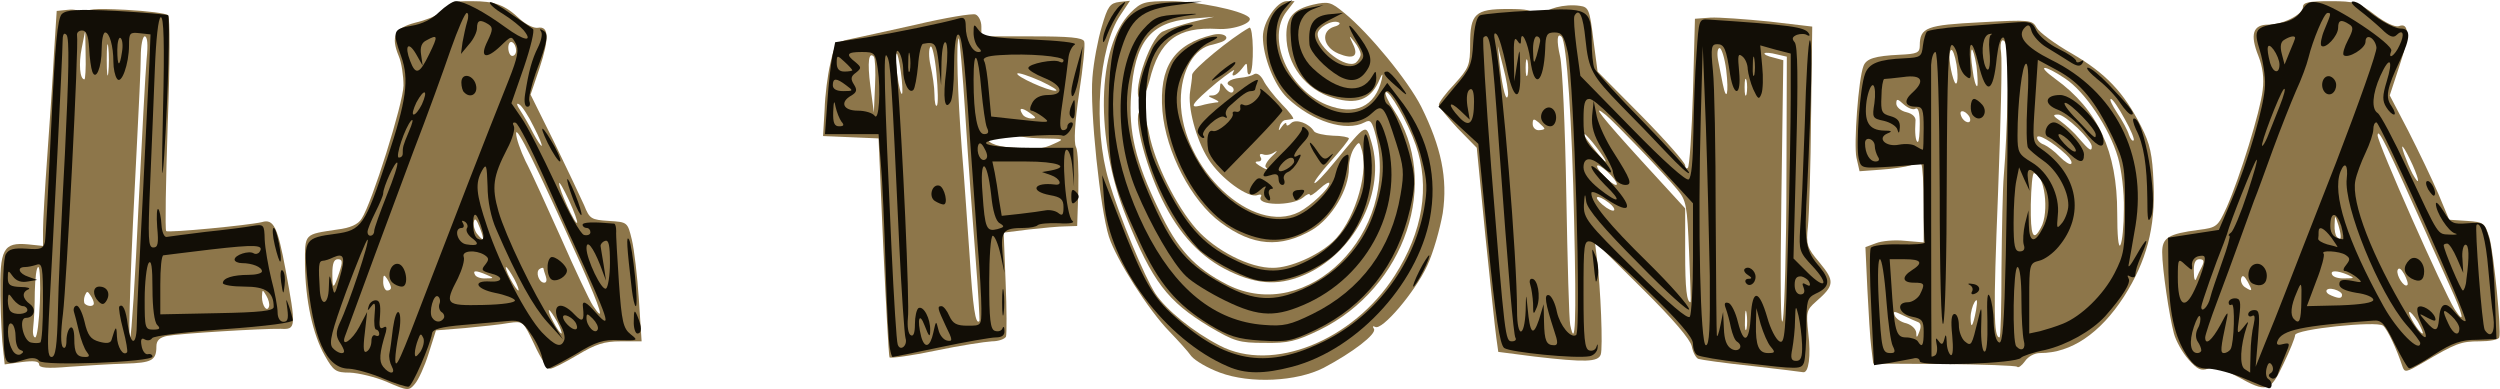 <svg version="1.2" xmlns="http://www.w3.org/2000/svg" viewBox="0 0 6394 995"><style>.s0 { fill: #8d764a } .s1 { fill: #120e06 }</style><g id="l2SwuvF707tNwdj26s0pS4s"><g id="Layer"><path id="pAxDz2MvI" fill-rule="evenodd" class="s0" d="M990 977c-30-13-73-23-95-24-36 0-42-4-64-43-31-54-50-142-51-234 0-80-3-76 83-89 33-4 53-13 62-28 26-39 106-294 107-340 0-25-5-59-12-75-21-51-11-72 42-86 26-6 53-17 61-24 12-9 16-9 20 1 3 7 6 3 6-9 1-21 6-23 57-23 60 0 85 9 125 47 15 13 35 23 45 21 28-5 29 27 4 103l-23 68 61 123c33 68 67 140 76 160 14 35 18 37 63 40 48 3 48 3 59 48 6 25 14 93 18 153l7 107h-53c-43 0-64 7-111 35-32 19-63 35-70 35s-25-28-40-61c-29-61-29-61-65-56-21 4-71 9-112 13l-75 6-19 60c-10 32-26 67-35 77-15 18-18 18-71-5zm435-154c-9-16-18-30-21-30-2 0 2 14 11 30 9 17 18 30 21 30 2 0-2-13-11-30zm61-146c-115-256-166-358-166-336 0 12 11 44 24 71 14 26 54 115 91 197 36 82 73 160 81 172 33 50 21 11-30-104zm-486 59c0-5-5-15-10-23-8-12-10-11-10 8 0 12 5 22 10 22 6 0 10-3 10-7zm315-23c-9-16-18-30-21-30-2 0 2 14 11 30 9 17 18 30 21 30 2 0-2-13-11-30zm-447-17c9-27 8-33-4-33-10 0-14 11-14 37 0 42 3 41 18-4zm528 11c-3-9-6-18-6-20 0-3-4-3-10 1-11 7-2 35 12 35 6 0 7-7 4-16zm-151-4c-28-12-37-12-30 0 3 6 16 10 28 9 21 0 21-1 2-9zm-18-121q-12-31.5-15-15c-2 10 2 23 8 31 18 22 20 18 7-16zm228-70c-14-30-25-49-25-43 0 17 41 106 46 101 2-2-7-28-21-58zm-90-188c-13-27-30-53-37-57-8-5-7 1 3 16 9 14 24 40 33 58 9 17 19 32 21 32 3 0-6-22-20-49zm-45-195c0-8-4-18-10-21-5-3-10 3-10 14 0 12 5 21 10 21 6 0 10-6 10-14z"/><path id="pO7ec9vif" fill-rule="evenodd" class="s0" d="M5722 963c-40-21-59-27-75-20-18 6-27 2-50-24-15-17-32-47-37-66-12-45-30-166-30-208 0-37 16-47 93-57 47-6 49-8 72-58 34-77 86-246 92-299 4-32 0-60-11-88-22-55-14-80 25-80 38 0 89-26 89-45 0-12 15-15 69-15 64 0 73 3 115 35 26 20 52 32 61 29 27-11 28 24 2 101l-25 76 48 92c26 51 60 122 76 159l28 67 46 3c43 3 45 5 57 43 11 41 31 237 25 255-2 6-25 10-50 10-48 0-61 5-144 54-45 26-48 27-54 9-14-43-38-94-49-103-16-13-225 9-225 24 0 6-13 39-30 74-34 72-42 74-118 32zm462-140c-10-16-20-27-22-25-5 5 26 55 34 55 3 0-3-13-12-30zm82-91c-18-41-46-101-60-134-102-227-124-273-125-252-1 18 169 401 197 445 28 43 22 15-12-59zm-276 22c0-5-9-11-20-14-22-6-28 8-7 16 19 8 27 8 27-2zm-241-33c-9-16-14-19-17-9-2 7 2 17 9 22 20 13 21 11 8-13zm400-20c-8-14-14-18-17-10-4 13 17 46 25 38 3-2-1-15-8-28zm-517-20c6-13 5-18-7-18-10 0-15 10-14 33 0 17 3 25 6 17s10-23 15-32zm373 22c-28-12-47-12-40 0 3 6 18 10 33 9 24 0 25-1 7-9zm-24-126c-9-28-9-29-10-3-1 14 2 29 6 32 11 12 13 2 4-29zm190-154c-10-22-21-43-25-47-8-9 9 38 24 68 19 34 19 20 1-21z"/><path id="plc083Jcc" fill-rule="evenodd" class="s0" d="M3120 953c-30-11-63-30-73-42-9-13-35-41-56-63-53-54-136-184-155-243-22-69-49-325-42-407 3-39 14-97 24-130 15-52 21-60 45-63l27-3-24 36c-57 83-71 288-30 425 26 88 92 247 119 288 28 42 97 98 165 133 134 70 340-12 447-179 72-112 91-228 54-334-20-58-69-143-77-135-3 3 6 23 20 44 122 184 31 456-189 564-60 29-80 34-141 33-65 0-77-4-140-41-108-65-147-116-213-280-81-200-76-436 10-523 28-28 36-30 102-30s181 23 201 41c15 13-37 33-80 30-102-6-149 29-174 132-7 26-16 47-21 47-29 0 19-153 54-172 12-6 47-17 77-25l55-13-60 5c-103 9-143 59-152 193-7 96 11 172 71 296 47 100 91 148 175 191 205 104 442-133 380-380-10-39-14-43-29-35-47 25-134-2-198-63-33-32-62-105-62-156 0-38 36-91 61-91h20l-20 26c-53 68 3 199 102 239 73 29 124 5 141-65 4-18 1-16-9 8-21 44-56 57-113 40-73-21-122-86-122-161 0-46 18-66 68-78 40-9 46-7 80 21 64 52 163 173 197 240 51 103 68 183 55 272-7 40-24 101-40 135-31 67-116 167-133 156-6-3-7-1-3 5 8 13-55 61-129 100-69 35-187 41-265 12zm360-814c0-7-7-21-16-32-14-18-15-18-4 5 16 32 2 41-37 25-40-17-46-58-10-69 12-3 17-9 10-11-17-7-53 14-53 30 0 35 74 91 98 73 6-5 12-15 12-21z"/><path id="pgfsJWZZN" fill-rule="evenodd" class="s0" d="M4480 936c-69-7-130-16-136-18s-14-16-17-32c-4-18-47-69-127-148l-121-120 5 40c10 79 16 233 10 249-7 19-40 20-169 5l-93-12-5-36c-3-20-15-137-28-261l-22-225-49-50c-26-28-48-55-48-60 0-6 18-30 40-53 37-41 40-48 40-102 0-78 13-90 96-90 50 0 64 3 64 15 0 8 7 15 15 15s15-7 15-15c0-15 52-29 91-23 22 3 25 10 34 85l11 83 112 113c62 63 112 120 112 127s3 10 7 6 10-91 13-194l5-187 40-3c22-1 90 4 150 10l110 13-3 230c-1 127-5 253-8 281-5 47-3 54 30 93 39 47 38 58-9 99-25 22-26 27-20 82 7 57 1 101-13 99-4-1-63-8-132-16zm89-479l1-312-26-6c-15-4-28-5-31-3-2 3 8 8 22 11l26 7-5 357c-3 215-2 337 4 307 4-27 9-190 9-361zm-543 109c-5-250-19-459-32-472-12-12-13 11-4 50 6 25 13 180 16 354 3 171 7 320 10 333 13 64 16-5 10-265zm441 235c-2-13-4-5-4 17-1 22 1 32 4 23 2-10 2-28 0-40zm-147-157c-5-119-7-131-30-159-32-39-161-173-183-191-41-33-9 7 93 119l110 120v113c0 93 4 127 14 127 1 0-1-58-4-129zm-206-126c-29-22-42-17-15 6 13 11 26 17 29 14s-3-12-14-20zm6-70c-13-14-28-25-33-25-6 0 0 11 13 25s28 25 33 25c6 0 0-11-13-25zm-36-70c-14-19-29-35-31-35-5 0 7 18 36 53 26 31 23 18-5-18zm-134-49c0-2-7-9-15-16-12-10-15-10-15 4 0 9 7 16 15 16s15-2 15-4zm-105-156l-14-55 5 50c7 61 17 97 21 75 1-8-4-40-12-70zm622 33c-3-10-5-2-5 17s2 27 5 18c2-10 2-26 0-35zm-52-27c-4-31-12-56-17-56s-7 13-4 30 9 44 12 61c10 50 16 25 9-35zm-508-23c-3-10-5-2-5 17s2 27 5 18c2-10 2-26 0-35z"/><path id="pmImCcAMC" fill-rule="evenodd" class="s0" d="M100 932c0-8-13-10-44-6l-44 6-4-37c-3-20-6-83-7-138-2-120 7-138 71-132l38 4v-41c0-22 5-107 11-190 6-82 14-199 17-260l7-110 29-3c16-2 32 2 37 10 7 11 9 11 9-1 0-11 19-13 101-9 55 3 104 9 109 14s5 121-1 278c-5 148-7 271-4 274 5 5 213-15 245-23 30-9 40 13 60 120 28 151 27 155-12 153-46-1-257 12-290 18-20 4-28 12-28 27 0 36-12 42-80 44-36 1-100 5-142 8-58 5-78 3-78-6zm2-159c2-50 0-90-4-90-5 0-8 28-9 63 0 34-2 74-4 90-2 15 0 27 5 27s10-41 12-90zm252-240c9-179 18-351 21-382 4-38 2-58-5-58-5 0-10 23-10 53 0 28-5 131-10 227-15 281-23 495-17 490 3-3 13-152 21-330zm327 223c-10-17-10-16-11 3 0 23 13 41 18 25 2-6-1-18-7-28zm-441 20c0-5-4-14-9-21-7-11-9-11-14 1-3 8-3 18 0 21 9 8 23 7 23-1zm37-655c-2-18-4-4-4 32s2 50 4 33c2-18 2-48 0-65zm-58 20l-1-63-9 45c-8 40-5 80 7 80 2 0 4-28 3-62z"/><path id="p12miGbKBB" fill-rule="evenodd" class="s0" d="M5159 938c-4-3-88-6-187-7l-181-1-5-41c-3-22-7-90-10-149l-5-108 27-10c15-6 48-9 75-6l47 4v-97c0-53-3-99-6-103-3-3-16-2-28 3-12 4-46 9-76 11l-54 4-8-35c-7-34 5-201 18-234 7-19 29-26 93-29 44-2 51-5 51-23 0-47 17-53 156-60 126-7 132-6 143 14 6 11 46 41 90 66 86 50 133 99 177 186 23 45 29 71 32 147 5 112-18 198-76 289-61 94-135 144-214 144-15 0-31 9-39 21-8 11-17 18-20 14zm-253-114c-6-2-23-10-38-17-24-12-27-12-22 0 3 8 16 17 30 20 13 4 24 14 25 24 0 14 2 14 8-3 5-12 4-21-3-24zm213-138c1-98 3-205 6-238 9-107 14-316 8-330-10-27-20-15-15 17 3 18-1 182-8 364-12 299-11 364 4 364 3 0 5-80 5-177zm-65 107c4-25 3-31-4-20-5 8-10 26-10 39 0 32 6 24 14-19zm378-258c1-44-6-101-15-132-22-76-85-169-135-202-55-37-76-36-25 1 109 79 158 185 158 343 0 57 3 90 8 82 5-9 9-50 9-92zm-212 47c22-39 9-139-18-139-4 0-7 36-8 80-1 81 6 97 26 59zm64-187c-34-32-74-55-74-43 0 6 8 15 18 18 9 4 27 17 40 31 13 13 26 21 29 18 4-3-2-14-13-24zm66-20c0-17-68-82-86-82-15 0-14 3 6 17 14 10 36 30 48 45 25 29 32 34 32 20zm-440-58c0-29-4-43-11-39-5 4-19-1-30-11-16-15-19-15-19-2 0 9 12 19 26 22 16 4 25 13 23 24-2 26 0 52 6 52 3 0 5-21 5-46zm524-13c-15-28-31-51-35-51-5 0 3 16 16 36 13 19 27 45 30 56 4 11 9 17 12 14 3-2-7-27-23-55zm-396-3c-2-6-10-14-16-16-7-2-10 2-6 12 7 18 28 22 22 4zm17-133c-4-25-10-44-12-41-3 3-2 26 2 51 3 26 9 45 12 42 2-3 1-26-2-52zm-51-3c-4-23-10-40-14-37-7 4-4 43 6 74 9 28 14 2 8-37z"/><path id="ppfOp5Bnw" fill-rule="evenodd" class="s0" d="M2275 914c-2-4-9-132-16-284l-12-276-142-6 4-67c1-37 8-91 15-120 11-49 14-53 46-60 19-4 97-21 173-38 76-18 144-29 152-26s15 17 15 31v25h129c96 0 130 3 134 13 3 7-3 67-13 132-11 75-14 127-8 138 5 9 7 59 6 110l-3 92-30 1c-16 0-59 4-94 8l-64 8 5 127c3 69 3 132 1 139-3 6-19 12-36 12-18 1-83 11-145 24s-114 20-117 17zm220-256c-7-88-19-251-26-362-7-112-15-201-17-198-7 7-3 140 8 285 6 69 14 191 20 273 8 129 15 177 25 165 1-2-3-75-10-163zm200-290c29-13 29-13-32-14-35-1-63-5-63-11 0-5-9-10-20-10s-20 5-20 10c0 6-7 10-15 10-35 0-11 19 28 23 79 7 92 6 122-8zm-61-79c-21-15-30-14-19 3 3 6 14 11 23 11 13 0 13-2-4-14zm-399-144c-13-14-17 13-9 75l9 68 3-69c2-37 0-71-3-74zm160 42c-4-42-11-72-15-68-5 5-5 27 0 49s10 55 10 74 3 32 6 28c4-3 3-41-1-83zm-91-3c-4-28-9-50-11-47-3 3-2 28 2 56s9 49 12 47c2-3 1-28-3-56zm357 23c-30-13-56-22-59-19-6 6 78 45 98 44 8 0-9-11-39-25z"/><path id="pb4mWMDMw" fill-rule="evenodd" class="s0" d="M3145 694c-72-34-129-94-173-184-46-94-78-227-53-227 4 0 14 27 20 59 15 76 69 185 121 244 49 55 137 100 196 99 44 0 114-31 152-66 52-47 92-168 76-232-7-26-8-26-20-9-8 11-14 34-14 52 0 55-44 128-94 158-81 47-152 42-234-19-75-55-140-180-149-285-9-113 29-171 129-195 29-7 48 8 23 18-8 3-19 6-23 7-48 8-82 67-82 144 1 173 184 345 303 284 29-15 77-60 77-73 0-5-11 1-25 14s-25 20-25 15c0-4-8-1-17 7-28 23-122 21-108-2 3-5-1-7-9-4-23 9-95-43-126-93-31-49-53-133-46-173 2-14 5-32 5-42 1-13 99-94 146-120 11-7 13 107 2 118-4 4-7-1-7-12-1-18-1-18-14-1-15 19-31 24-20 5 5-7-15 7-44 30-64 54-73 67-41 59 13-4 31-7 39-8 10 0 8-3-5-9-17-7-17-9-2-9 9-1 17-9 17-18 1-17 2-17 14 0 8 10 17 14 20 8 3-5 0-11-6-14-18-6-5-18 24-21 13-1 29-5 35-9 7-5 17 2 24 15 6 13 27 40 47 61 20 20 33 38 29 38-4 1-12 2-19 3-6 0-13 8-15 16-4 13-3 13 6 0 6-8 11-11 11-6 0 6 5 5 12-2 12-12 46 0 59 21 4 5 25 10 48 11 22 0 41 4 41 7 0 4-21 30-46 58-26 29-45 54-42 56 2 3 25-21 51-53 84-102 80-100 95-50 36 122-39 275-163 334-68 32-125 31-200-5zm92-267c-3-3 4-16 17-28 12-11 15-16 6-10-8 6-21 9-29 6s-11 0-7 7c4 6 1 11-6 11-9 0-9 3 2 10 17 11 26 13 17 4z"/></g></g><g id="l66Rr1EJPbW7lMRBezC1VNm"><g id="Layer"><path id="pCUNbkwa9" fill-rule="evenodd" class="s1" d="M980 968c-30-13-70-24-87-25-59 0-93-77-108-241-8-89-4-94 73-104 67-9 75-21 132-192 50-150 57-203 36-262-23-64-21-70 26-78 27-4 53-17 71-35 16-15 35-28 43-28 21 0 71 26 127 67 48 35 72 39 46 7-8-9-31-28-52-41-22-13-37-27-34-30s27 10 53 29c27 18 52 36 57 39s-6 48-23 98l-32 92 26 38c15 21 53 96 86 167 34 75 65 130 74 132s16-1 16-7-4-11-10-11c-5 0-10-4-10-8q0-10.5 81-3c3 1 5 9 5 19-1 9 3 69 7 132 7 100 11 117 30 132 20 16 19 16-29 15-41-2-60 4-112 36-35 20-67 37-71 37-5 0-11-12-14-27-3-16-16-44-30-63-20-30-28-35-58-32-19 2-70 6-113 10-59 5-80 11-81 22-5 30-50 134-60 136-5 1-35-8-65-21zm22-31c-5-9-8-24-6-33s6-38 9-65c4-27 10-45 15-40s5 29 0 54-9 54-9 65c0 31 10 9 84-185 65-169 145-376 206-528 23-58 27-78 18-94-11-20-11-20-39 7-38 36-54 29-33-13 14-29 14-35 2-43-21-13-29-11-29 10 0 10-9 29-21 42l-20 24 4-30c3-16 8-40 12-53 4-12 3-22-1-22-5 0-23 42-41 93-17 50-60 169-96 262-51 136-150 404-175 473-10 29 19 9 37-25l20-38-6 54c-5 40-3 52 5 47 7-4 12-16 12-27s5-17 10-14c6 3 10 1 10-4 0-6-4-11-8-11s-6-17-4-37c3-30 1-35-8-23-10 13-11 13-7 0 2-8 10-15 18-15 10 0 13 10 11 39-3 28-1 36 8 31 8-5 10-2 7 11-17 55-18 75-7 89 17 21 33 19 22-1zm81-72c-6-13-8-13-14 4-4 10-8 26-8 34 0 12 3 11 14-3 7-11 11-26 8-35zm-203 33c0-3-5-14-12-24-9-15-9-26 1-48 23-47 78-213 71-213-3 0-27 59-54 131-38 104-45 133-36 145 12 14 30 19 30 9zm563-28c3-7-1-24-9-38-28-50-3-69 36-27 20 21 25 16 21-19-3-20 8-15 34 15 42 47 32 17-60-183-8-16-41-91-74-165s-65-136-72-139c-7-2-9 1-5 8s-3 33-17 59c-36 70-40 97-22 160 18 62 89 210 136 282l29 45-40-44c-36-40-77-113-131-238-13-29-22-72-22-110-2-54-3-59-14-40-18 33-16 58 13 144 33 99 100 227 140 270 34 35 49 41 57 20zm73-55c-14-14-16-14-16-1 0 20 23 44 29 28 2-6-4-18-13-27zm-42 14c-6-16-34-30-34-18 0 5 5 13 12 20 16 16 29 15 22-2zm-339-15c3-5 0-13-6-16-5-4-8-13-5-21 3-7 1-16-4-19-11-7-24 40-15 54 8 13 22 14 30 2zm182-46c-2-5-25-14-51-19-49-10-59-32-12-29 34 2 34-13 0-21-22-6-24-9-13-22 10-13 10-17-2-25-23-14-59-11-53 5 3 8-4 32-15 55-35 67-32 70 64 68 51-1 84-6 82-12zm-476-32c1-37 2-37 8-8 6 30 7 29 20-18 15-52 11-64-16-52-10 5-22 9-28 9-10 1-11 12-7 76 3 43 22 37 23-7zm719-64c0-44-3-59-12-56-7 2-12 8-12 13 1 5 4 27 8 49l6 40-15-40c-18-46-35-67-35-43 0 28 39 110 50 103 5-3 10-33 10-66zm-354-64c-10-8-15-18-12-24 4-5 1-13-5-17-8-4-9-3-5 4s2 12-3 12c-22 0-11 39 12 42 30 5 35-1 13-17zm28-17c-13-46-23-55-24-22 0 31 6 44 22 44 5 0 6-10 2-22zm-277 0c0-7 15-48 32-91 18-44 30-81 27-84-5-5-36 62-36 79 0 5-9 26-20 48s-20 44-20 50c0 15 17 12 17-2zm73-198c0-17 0-19 16-57 9-21 12-33 6-28-16 17-42 95-32 95 6 0 10-4 10-10zm49-126c17-38 6-42-14-5-8 17-12 31-7 31s14-12 21-26zm19-129c23-47 22-51-7-35-13 6-17 18-14 37l4 28-17-30c-20-34-30-21-15 18 14 37 24 34 49-18z"/><path id="p12mSZlN0I" class="s1" d="M1003 722c-15-15-4-51 16-47s28 58 9 58c-8 0-19-5-25-11z"/><path id="pg1WDdP1l" class="s1" d="M1187 236c-4-3-7-15-7-25 0-28 34-19 38 10 3 21-16 31-31 15z"/><path id="poep2CiZu" class="s1" d="M1413 716c-15-5-17-49-4-58 10-5 41 21 41 34 0 14-24 29-37 24z"/><path id="pDpYTydHM" fill-rule="evenodd" class="s1" d="M5740 968c-30-13-71-24-90-25-28 0-39-7-57-34-32-49-45-110-47-211l-1-90 130-20 32-75c42-98 85-245 86-295 1-22-5-62-13-88-17-55-13-61 51-71 26-4 44-14 56-32 13-21 22-25 44-20 43 8 191 107 185 123-10 25 9 13 21-14 14-29 9-43-8-26-8 8-19 3-38-16-15-14-41-36-57-48s-24-22-17-22c6-1 18 5 25 11 33 31 79 58 98 58 26 0 26 22-1 80-35 74-39 96-22 119 8 12 10 21 6 21-5 0-14-9-20-19-10-16-10-29 1-65 18-58 8-68-16-15-21 47-23 85-7 95 7 4 41 68 76 143 83 177 76 166 109 168 16 1 22-1 13-3-17-5-49-54-49-76 0-7 9 2 20 20 19 31 24 33 62 30 41-3 42-2 54 38 7 23 13 90 15 150l4 108-50 2c-40 0-63 8-108 37-32 21-61 37-65 36-4 0-20-28-37-62-26-53-34-62-55-60-183 13-234 24-245 52-4 9 0 12 14 8 18-4 19-3 6 27-7 17-16 39-19 49s-11 15-17 11c-8-4-8-9-1-13 6-4 7-12 3-20-6-9-10-7-14 8-3 12-1 24 4 27 11 6 12 24 2 24-5-1-33-12-63-25zm16-63c0-26 4-60 8-75 4-19 3-26-4-22-5 3-10 1-10-4 0-6 7-11 16-11 13 0 14 11 9 73l-6 72 24-60c14-33 36-89 50-125s73-188 132-338c58-151 105-283 103-294-4-25-28-37-28-14 0 17-45 44-56 34-3-4 2-21 11-38 14-27 15-34 3-41-20-13-28-11-28 9 0 21-33 56-43 46-3-4 0-22 8-41 17-41 18-43 8-43-9 0-38 70-49 115-4 17-18 55-32 85-13 30-40 98-59 150s-40 111-48 130c-7 19-24 67-38 105-14 39-39 107-56 152s-31 87-31 93c0 22 17 8 39-32 18-35 21-37 16-14-16 75-17 86-7 86 6 0 14-5 17-10 9-15 12-119 3-114-5 3-8 0-8-5 0-6 7-11 16-11 14 0 16 8 11 48-6 44-6 46 10 27 14-18 15-18 9-2-16 48-19 99-5 108 8 5 14 9 14 9s0-21 1-48zm-126-9c0-5-4-15-9-22-6-9-6-22 0-34 6-10 8-23 6-30s-9 5-16 26c-13 39-9 67 9 67 5 0 10-3 10-7zm560-19c0-3-16-25-36-47-70-82-160-303-152-373 4-35-5-46-16-18-22 56 17 176 110 344 35 63 94 122 94 94zm3-49c-9-19-13-38-9-42 9-9 38 9 44 26 3 10 0 11-19 1-24-13-24-13-5 9 25 28 31 27 34-6 3-42 17-47 41-17 12 15 24 25 27 22 7-7-218-507-228-508-5 0-8 8-8 18s-9 37-20 60-23 55-26 71c-11 55 43 194 133 344 38 62 63 78 36 22zm97 12c0-8-9-22-20-32-23-21-25-16-8 20 12 27 28 34 28 12zm87-29c-4-24-9-79-13-123-6-73-19-123-30-113-5 6 14 257 21 269 16 24 27 6 22-33zm-491-41c1-51 0-51-12-22-15 34-17 58-7 68 14 15 18 5 19-46zm-233-9c3-13 17-53 30-90 14-38 22-68 19-68-4 0-2-4 4-8s25-49 42-101 28-90 23-85c-7 8-68 161-75 189-2 6-6 17-9 25-20 49-57 154-57 162 0 17 18-1 23-24zm417 6c0-7-19-15-43-18-29-5-44-12-44-22 0-11 8-13 31-9 29 6 30 5 12-10-11-8-24-15-29-15s-4-7 4-16c10-13 10-17-2-25-15-10-66-13-56-3 3 3-5 35-19 70l-24 64 85-2c55-2 85-7 85-14zm-457-26c9-18 19-46 23-61 6-25 4-28-12-25-11 2-18 11-18 22 2 16 1 16-17 0-18-17-19-16-19 33 0 72 18 85 43 31zm695-26c8-59 7-91-3-89-5 1-9 18-7 37l2 35-16-37c-9-21-20-38-25-38s-9 2-9 4c0 12 44 116 49 116 3 0 8-12 9-28zm-345-107c-19-25-33-32-33-15 0 6 0 13-1 18 0 4 10 10 23 14 13 3 24 6 26 7s-5-10-15-24zm25-30c-12-37-28-38-28 0 0 21 10 32 32 34 3 1 1-15-4-34zm-189-227c5-13 19-48 31-78s17-50 11-45c-11 12-62 145-55 145 2 0 8-10 13-22zm31-186c0-10-7-27-15-38-16-21-20-8-9 34 8 26 24 29 24 4zm40-68c0-7-14-4-28 5q-13.5 7.5-6 36l7 27 13-32c8-18 14-34 14-36z"/><path id="p5l8FuDmX" class="s1" d="M5763 726c-18-7-16-43 3-50 18-7 35 14 31 36-2 16-16 22-34 14z"/><path id="p1EgmiuByn" class="s1" d="M5947 237c-15-15-7-45 11-42 9 2 17 12 17 22 0 20-16 31-28 20z"/><path id="pVNqtRbUB" class="s1" d="M6167 712c-20-12-22-30-5-47 15-15 38 3 38 29 0 23-11 30-33 18z"/><path id="p19uil7H3j" class="s1" d="M3140 937c-159-68-303-260-316-421l-5-68 41 105c64 165 86 205 146 258 127 114 229 133 368 68 138-63 240-195 268-343 9-51 9-73-6-130-15-64-71-173-88-173-11 0-10 28 2 35 15 9 47 88 60 147 10 44 9 65-4 121-33 142-116 247-240 307-63 30-75 32-141 28-61-4-82-11-132-41-83-51-129-104-178-211-71-153-79-186-80-326 0-223 35-283 170-287l70-2-60 8c-98 12-124 34-151 126-37 128-14 288 63 445 77 156 180 239 306 248 50 4 67 0 124-28 124-61 202-167 225-305 10-57 8-72-11-132-31-97-35-102-64-75-47 44-147 21-213-50-67-71-73-197-12-229l23-12-20 23c-32 36-27 116 11 168 77 105 178 129 228 55l24-34 29 38c70 88 98 187 83 291-24 174-184 352-355 397-73 19-120 19-165-1z"/><path id="p9wnBQUQ8" fill-rule="evenodd" class="s1" d="M4458 928c-59-7-112-16-117-20-6-3-11-16-11-29 0-16-36-58-121-140-66-65-129-119-140-121-18-4-19 4-19 135 0 111 3 139 14 143 8 3 17-1 19-9q4.5-13.5 3 3c-1 10-10 19-20 21-35 7-204-10-219-21-11-9-22-79-41-267l-25-255-51-47-51-48 42-51c39-45 44-56 47-114 3-42 9-66 18-69 8-3 69-9 136-12 141-8 148-5 149 80 0 28 3 59 7 68s60 71 125 137c64 66 117 124 117 130s-26-18-58-52-84-88-115-119c-75-77-84-92-92-170-6-61-16-82-28-61-3 5 0 41 5 81l10 73 133 136c79 81 137 133 144 129 7-5 11-47 12-119 1-62 4-152 8-202 6-88 6-90 31-88 210 14 246 19 256 35 4 6 2 8-4 5-5-4-17-4-26-1-12 5-14 10-6 19s9 96 4 283l-7 270 36 36c46 46 57 31 12-17-33-35-34-40-31-94 3-32 8-154 12-270 3-117 9-213 13-213 7 0 4 152-7 378-8 142-5 159 33 203 27 33 25 51-11 67-22 11-24 17-24 86 0 41-3 81-6 90-7 18-12 18-156 1zm151-47c-1-24-5-56-9-73-7-29-8-28-9 11 0 23-4 56-7 73-5 24-3 31 10 31 12 0 16-9 15-42zm-166-7c-6-3-12-19-16-36-3-16-9-38-13-49-5-13-3-17 7-14 7 2 18 24 24 49 15 59 29 52 33-17s21-67 42 5c8 29 22 56 31 61 14 8 16-17 22-253 4-144 7-312 7-372V137l-39-10-39-11 5 53c3 29 2 61-2 71-6 16-9 14-21-12-7-16-13-40-14-51 0-12-6-27-14-33-11-9-12-2-8 39 6 62-13 68-23 8-10-67-15-78-33-78-15 0-17 8-11 68 4 37 7 202 7 367 1 165 2 305 3 310 1 6 5-6 9-25l7-35 2 42c1 29 7 45 19 52 18 11 33-6 15-18zm86 13c-8-9-19-35-26-58l-11-41-1 42c-1 54 7 73 31 73 18 0 19-2 7-16zm-554-41c-23-71-27-95-13-91 7 3 16 22 20 43 8 35 35 68 49 59 14-8-5-644-21-722-10-44-15-52-34-52-20 0-23 6-24 42-4 89-28 106-38 28-6-45-24-81-24-48 0 9-3 9-10-2-7-10-9 3-8 45l1 60 7-45c7-44 7-44 8 18 3 86-18 78-36-14-8-38-18-73-24-79-7-7-8 0-4 20 19 102 56 551 56 687 0 71 19 70 22 0 1-47 1-47 5-7 6 66 14 74 29 30l12-40 1 46c1 48 6 59 26 59 10 0 10-8 0-37zm398-140c-2-98-6-270-10-383l-8-205-5 180c-8 283-1 585 13 585 9 0 11-45 10-177zm-497 158c-5-7-18-158-42-491-18-260-23-294-40-277-3 3 6 153 20 334 35 438 36 443 53 443 8 0 12-4 9-9zm454-205V520l-47-51c-144-157-204-216-218-216-12 0-15 12-15 53 0 48 4 57 35 87 37 36 50 66 15 35-30-28-50-27-50 0 0 15 14 34 40 55 52 41 61 34 15-10-19-19-35-40-35-47 0-6 20 10 45 36 65 69 61 92-8 46-20-14-37-21-37-14 0 25 43 78 145 178 58 57 105 111 105 119s-58-44-129-117c-90-90-131-139-134-158-3-24-4-22-6 8-1 34 7 45 131 167 87 86 135 127 140 119 4-7 8-75 8-151zm283 77c-5-12-3-14 7-8 8 5 11 3 8-5-2-7-12-14-21-16-12-1-17 5-17 22 0 14 6 24 15 24s12-6 8-17zm-843-476c0-25-4-36-11-31-7 4-9 21-6 42l6 35-24-23c-31-29-33-15-3 17 26 28 38 16 38-40zm717-109c-2-13-4-5-4 17-1 22 1 32 4 23 2-10 2-28 0-40zm-548-45c1-7-3-13-9-13-5 0-10 17-9 38 1 33 2 34 9 12 4-14 8-31 9-37z"/><path id="pQSr3JhHC" class="s1" d="M4465 723c-3-5 0-10 7-10 10 0 9-3-2-10-8-5-11-12-8-15 10-10 28 4 28 20 0 18-17 28-25 15z"/><path id="pGAsaLSMv" class="s1" d="M3921 776c-1-17-4-38-7-47s-2-16 4-16c15 0 23 45 13 72-9 22-10 21-10-9z"/><path id="pfzgrW8pE" class="s1" d="M3943 307c-7-18 11-39 26-30 17 11 13 46-4 46-9 0-18-7-22-16z"/><path id="p1B69sG1vL" class="s1" d="M4133 461c-4-7-8-17-8-23 0-5-13-31-28-57-21-35-27-57-25-85l4-38 8 40c5 22 24 63 43 92 44 69 49 83 30 83-9 0-19-6-24-12z"/><path id="p1GnUVPStS" fill-rule="evenodd" class="s1" d="M8 801c-2-76 1-141 7-151 8-13 20-16 53-14 36 3 43 0 47-17 2-12 9-144 16-295 10-212 16-276 27-288 12-11 38-13 141-8 69 4 128 9 131 11 5 6 0 205-10 359-6 85-7 50-3-119 4-168 2-237-6-235-6 3-12 54-15 134-3 72-8 203-12 293-6 140-5 162 8 162 12 0 14-10 10-52-2-29-1-50 3-46 3 3 7 21 8 40 1 18 7 32 13 31s51-7 100-13c49-5 103-12 119-15 30-5 31-4 32 35 1 22 9 68 17 101 9 33 16 72 16 85 0 14 6 24 15 24 11 0 13-8 10-32-4-29-4-30 4-8 5 14 9 30 10 36s-64 15-176 23c-98 7-181 17-184 23-4 6-12 7-19 3-8-5-11 0-8 16 2 13 9 23 16 22 6-2 12 1 12 6 0 14-281 25-290 11-5-7-17-9-31-5-63 18-58 28-61-117zm44 94c-7-2-12-17-12-32 0-16-4-32-10-35-13-8-13 41 1 66 5 11 15 16 22 12 8-5 8-8-1-11zm96-95c1-61 9-244 18-406 10-205 12-297 4-305-7-7-10-1-10 20 0 29-23 486-35 702-4 79-3 102 7 102s14-29 16-113zm74 100c-6-7-15-31-20-52-5-22-11-45-13-51-2-7 1-14 6-15 6-2 15 16 21 40 8 36 16 46 38 52 18 5 28 4 31-4 11-37 13-39 14-10 1 28 16 52 26 41 2-2-2-28-10-58s-12-56-10-59c9-9 17 8 22 48 8 56 23 52 23-6 0-27 7-169 15-318 7-148 15-304 17-345l3-75-27-3c-26-3-28-1-28 31 0 48-20 103-31 85-5-7-9-26-9-43 0-40-10-75-21-75-5 0-9 19-9 43 0 47-15 82-24 57-3-8-7-35-8-60-2-32-7-45-18-45-8 0-14 5-13 12 5 22-27 639-36 713-6 47-6 79 0 85 5 5 9-1 9-17 0-15 5-30 10-33 6-4 10 8 10 28 0 37 6 47 28 47 11 0 12-3 4-13zM110 771c0-87-2-99-16-94-9 3-22 6-30 6-22 0-16 17 9 25l22 8-24 4c-16 3-29-1-38-13-12-17-13-16-13 4 0 18 6 22 33 23 17 0 26 3 20 6-18 7-16 24 4 38 17 13 10 35-11 35-19 0-7 58 13 63 9 2 19 2 24 0 4-2 7-49 7-105zm292 60c-7-7-12-43-12-92 0-56-3-76-10-66-5 8-10 50-10 93 0 73 1 77 22 77 17 0 19-3 10-12zM70 793c0-5-5-10-11-10-7 0-18-8-25-17-12-17-13-17-14 3 0 11 3 24 7 27 10 11 43 8 43-3zm630-8c0-38-20-52-75-52-30 0-55-4-55-9 0-13 26-21 66-21 19 0 34-4 34-9 0-11-25-21-51-21-10 0-19-4-19-9 0-12 37-24 49-16 5 3 12 1 15-4 12-18-10-19-124-6-63 8-118 14-122 15-5 0-8 34-8 75v76l145-3c112-2 145-6 145-16zM312 133c3-17 1-33-4-36-4-3-8 11-8 30 0 44 6 47 12 6z"/><path id="pUL2qaiEK" class="s1" d="M252 771c-16-16-15-38 2-38 20 0 29 17 19 35-7 12-12 12-21 3z"/><path id="pQW9q4AKH" fill-rule="evenodd" class="s1" d="M4786 789c-4-80-5-150-1-155 3-6 36-10 73-9s66-1 65-5c-2-4-3-50-3-103v-97l-80 6c-79 5-80 5-86-20-8-32 3-183 16-217 10-27 34-37 102-40 40-2 43-4 46-32 2-16 7-32 10-36 4-4 43-10 87-13s103-8 131-10c47-4 52-2 62 20 7 14 32 35 57 47s45 26 45 31c0 4 5 5 12 1s8-3 4 5c-6 9-14 8-34-5-14-9-40-25-58-36-17-10-34-29-38-41-4-16-8-19-17-10-22 22 1 50 67 83 163 80 245 241 216 423-7 39-14 83-17 97-4 16 3 8 19-20 27-48 34-49 14-3-13 31-15 38-17 54 0 5-6 7-13 3s-8-3-4 5c7 11-15 46-60 97-35 38-98 73-153 86-31 6-59 16-62 20-10 15-259 23-259 9 0-7-8-10-17-7-10 2-37 7-59 11l-41 6zm167 91c-3-16-2-18 5-8 8 11 11 10 15-5 3-14 5-12 6 8 0 15 5 29 10 33 6 3 7-17 4-50-4-38-2-55 6-55 6 0 11 13 11 29s7 34 15 41c17 14 18 11 34-55 9-39 10-38 8 19-1 32 3 61 8 62 6 3 9-26 8-78-2-57 0-77 6-63 5 11 10 41 10 66 1 28 6 49 14 52 9 3 13-47 17-222 8-391 6-554-6-558-7-2-13 18-17 51-9 93-27 99-47 16-15-63-26-65-21-3 3 42 2 46-12 34-9-7-17-26-19-43-2-18-9-33-15-36-10-3-13 71-14 345 0 191-4 357-9 368-5 12-9-129-9-337-1-232-5-358-11-358-5 0-10 15-11 33 0 24 0 726 1 745 0 2 4 1 9-2s7-16 4-29zm-112 5c-5-9-12-60-16-112-11-144-27-148-20-5 7 129 9 135 31 135 11 0 12-4 5-18zm335-14c-3-13-6-60-6-105 0-49-4-83-10-83-11 0-14 192-3 203 14 15 25 6 19-15zm-256-22c0-29-4-34-30-39-34-7-42-37-10-37 10 0 24-9 30-19 14-28 13-31-15-31-30 0-32-15-5-32 30-19 24-28-18-28h-39l4 58c8 127 12 142 38 142 13 0 27 5 30 10 11 18 15 11 15-24zm356-21c47-19 103-73 132-129 24-47 27-61 27-166 0-109-2-119-32-183-44-92-82-138-141-170l-50-27-7 106c-7 103-7 106 16 122 95 66 112 169 44 250-14 17-36 33-50 36-24 6-25 9-25 96v90l28-6c15-4 41-12 58-19zm-100-202c-3-10-1-34 3-53l9-35 1 38c1 45 15 48 36 7s19-92-6-124c-26-33-37-33-32 2l4 27-14-30-13-30-7 34c-4 18-7 67-7 107 0 61 3 74 16 74 10 0 14-6 10-17zm114-101c0-38-29-90-64-114-17-12-35-27-39-33-4-5-5-56-2-112 4-61 3-103-3-103-10 0-22 101-22 183 0 44 3 49 36 69 44 26 73 85 67 136-3 35-3 36 12 18 8-11 15-31 15-44zm-487-124c-4-7-8-19-8-27 0-19-25-27-25-8 0 27 12 47 27 47 9 0 11-5 6-12zm117-73c0-48-3-55-19-55-29 0-33-15-11-35 35-31 26-48-22-41-24 3-46 5-49 5-3 1-7 21-7 45-2 39 1 44 23 50 18 5 25 13 24 29q-1.5 22.5-6 6c-2-9-18-19-35-23-29-6-30-8-24-45 3-22 2-42-3-46-5-3-13 15-17 40-7 53 5 75 45 76 19 0 22 2 9 7-29 12-5 36 29 29 16-3 35-2 43 4 8 5 16 9 18 9 1 0 2-25 2-55zm168-200c-2-19 0-37 4-39 5-3 3-3-4-2-16 3-22 39-13 75 10 34 18 10 13-34z"/><path id="pCKCaNNnj" class="s1" d="M5044 745c3-6 0-13-6-16-7-3-4-5 6-3 21 2 25 19 5 26-6 2-9-1-5-7z"/><path id="pxdyO0DhG" class="s1" d="M5047 296c-10-9-8-43 2-43 5 0 14 7 21 15 17 21-4 48-23 28z"/><path id="pRGkhbBUi" fill-rule="evenodd" class="s1" d="M5283 384c-17-15-36-30-43-33-17-5-6-38 13-38 21 0 77 60 77 82 0 25-12 23-47-11zm12-21c-10-11-23-20-28-20-6 0 0 11 13 25 27 29 42 25 15-5z"/><path id="pb89VVGA9" fill-rule="evenodd" class="s1" d="M5329 333c-18-22-47-45-65-52-38-14-35-38 5-38 37 0 111 80 111 119 0 21-20 10-51-29zm31 11c0-14-65-81-78-81-7 0 7 20 31 44 47 50 47 49 47 37z"/><path id="p1A8jxCjA9" fill-rule="evenodd" class="s1" d="M2276 891c-3-13-8-106-11-208s-8-220-12-262l-6-78h-137l6-82c3-46 9-99 13-118l7-35 79-12c74-12 196-37 238-49 13-4 17 1 17 21 0 32 16 65 32 65 9 0 9-3 0-12-7-7-12-23-12-37 0-23 1-24 13-7 12 16 33 20 136 24 68 3 117 8 110 13-7 4-14 18-16 31-9 75-13 98-19 141-4 32-3 47 5 47 6 0 11-4 11-10 0-5 5-10 10-10 6 0 5 8-2 19s-16 17-20 15c-4-3-51-2-103 2-134 10-120 28 21 29h109l2 100-4-47c-2-27-9-48-15-48-15 0-2 171 15 182 7 5-8 8-35 6-26-1-50 1-54 5s-20 7-35 7c-53 0-60 8-55 64l5 51-10-47c-6-27-15-48-20-48s-9 54-9 119c0 94 3 120 14 124 8 3 17 1 20-6 2-7 5-4 5 6 1 11-6 17-22 17-12 0-76 11-142 25s-121 25-122 25c-2 0-5-10-7-22zm40-26c-3-10-10-116-16-237-20-433-22-470-32-485-9-16-7 76 12 490 6 129 13 241 16 248 6 19 26 3 20-16zm71-14c7-32 7-32 13-8 3 14 13 26 22 28 15 3 15-1-3-37-21-45-23-51-11-51 5 0 14 11 20 25 9 20 19 25 47 25 35 0 35 0 35-44 0-25-4-100-10-168-5-68-14-193-20-278-14-209-21-261-31-254-5 3-9 40-9 82s-4 83-9 90c-15 24-20-10-11-79 4-36 4-68-1-73-5-6-10 15-11 50l-1 59-6-55c-6-52-9-57-40-51-5 0-11 26-13 56-3 30-8 58-12 62-11 11-26-18-26-52 0-16-5-37-11-45-8-11-9 7-4 65 13 168 32 582 27 616-2 21 1 40 7 43 7 5 11-5 11-28 0-19 4-37 9-41 13-7 31 27 30 57 0 19-3 17-14-12-14-37-20-16-9 28 9 32 23 27 31-10zm170-280c-10-5-18-31-22-73-11-96-30-97-22-2 6 89 10 97 38 90 18-5 19-7 6-15zm117-33c11-2 26 1 33 7 10 8 13 5 13-15s-6-26-35-31c-53-10-41-34 13-27 21 3 13-16-10-24l-23-8 23-4c51-10 16-23-64-23h-86l6 28c3 15 8 46 11 69l7 42 46-5c26-3 56-7 66-9zm-156-158c-7-14-13-17-16-9-6 19 6 44 18 37 7-4 6-14-2-28zm6-54c-4-10-10-53-14-95-8-97-20-113-20-27 0 91 10 139 27 139 11 0 13-5 7-17zm-372-15c-5-7-12-24-15-38-3-18-5-15-6 13s3 37 15 37 14-3 6-12zm514-13c-11-8-24-15-28-15-5 0-4-9 2-20 7-13 21-20 40-20 44 0 38-25-10-44-22-9-40-20-40-25 0-11 67-24 80-16 6 3 10 2 10-4 0-10-89-18-163-13-33 2-45 7-40 15 4 6 9 41 12 77l6 65 55 6c100 11 98 11 76-6zm-421-122c-6-41-8-43-41-43-38 0-42 6-16 26 15 13 16 15 1 27-13 9-14 16-5 30s7 20-6 28c-31 17-22 39 16 39 19 0 38 6 43 13 11 16 16-66 8-120zm-81 42c-25-19-34-19-34 0 0 10 10 15 27 15 26 0 26-1 7-15zm163-77c-2-13-4-5-4 17-1 22 1 32 4 23 2-10 2-28 0-40zm-147 39c0-2-9-12-20-22-19-18-20-17-20 3 0 15 6 22 20 22 11 0 20-2 20-3z"/><path id="pI7arxbPD" class="s1" d="M2391 514c-17-11-7-45 12-39 13 5 23 48 10 48-4 0-14-4-22-9z"/><path id="p1C3Ibdqmz" class="s1" d="M1621 821c0-28 2-30 9-13 12 28 12 45 0 45-5 0-10-15-9-32z"/><path id="p1DDQHMqyh" class="s1" d="M2563 773c0-30 2-43 4-27 2 15 2 39 0 55-2 15-4 2-4-28z"/><path id="pwxFpUXxw" class="s1" d="M3134 769c-39-19-85-47-101-63-34-33-89-128-127-219-60-145-51-336 18-412 29-32 39-35 92-38 55-3 56-2 13 4-86 14-117 49-140 160-17 81-2 175 48 292 61 143 100 188 210 244 71 35 123 34 201-5 75-37 134-102 162-177 29-78 34-138 17-195-17-53-5-75 13-24 59 167-25 358-193 438-82 38-125 38-213-5z"/><path id="ppECiknPV" class="s1" d="M1616 741c-13-112-15-142-7-128 9 17 25 170 17 170-3 0-7-19-10-42z"/><path id="plTSj8fQd" class="s1" d="M719 721c-3-22-1-34 4-29s7 21 5 37c-3 27-4 26-9-8z"/><path id="phK4anOVd" class="s1" d="M3630 693c11-22 23-40 25-40 3 0-4 18-15 40s-23 40-25 40c-3 0 4-18 15-40z"/><path id="prsEVE00n" class="s1" d="M3209 715c-43-12-121-55-144-79-77-82-139-218-151-336-6-64 1-105 33-174 15-32 65-63 100-63 10 1 0 7-22 15-74 26-100 88-93 222 4 72 10 93 45 165 54 109 99 160 175 197 72 37 121 39 182 10 62-29 104-72 133-136 21-46 25-66 21-124-4-76 6-93 17-28 17 102-28 222-106 279-63 45-139 66-190 52z"/><path id="p1FsCLWLJy" class="s1" d="M4081 718c-1-5-4-28-6-50-4-35-4-37 5-15 6 13 9 36 7 50s-5 21-6 15z"/><path id="pzE9BqB7i" class="s1" d="M703 628c-6-25-7-45-3-45 8 0 23 80 17 86-2 2-8-16-14-41z"/><path id="pXvE6PP91" class="s1" d="M3161 587c-131-66-222-299-164-421 16-35 76-73 113-72 8 0 1 6-17 14s-42 31-57 58c-38 64-35 121 9 212 59 124 163 197 254 180 44-8 109-71 117-114 4-17 13-36 21-43 14-11 15-7 8 32-12 70-41 118-92 151-61 38-119 39-192 3z"/><path id="p14IUZAgXI" class="s1" d="M5492 507c-1-84-9-138-29-176-7-16-10-28-5-28 26 0 61 205 44 250-8 20-10 11-10-46z"/><path id="pwjexHNT5" class="s1" d="M1466 510c-23-61-19-72 5-13 11 27 18 50 16 53-2 2-12-16-21-40z"/><path id="pqlBRjrlv" class="s1" d="M2740 503c0-19 3-21 12-12s9 15 0 24-12 7-12-12z"/><path id="p1GTqkVOuC" class="s1" d="M3235 503c-3-5-3-16 1-22 4-7-2-5-13 5-25 22-37 10-18-17 13-17 15-17 37-2 12 9 17 16 11 16-7 0-10 7-7 15 7 17-1 20-11 5z"/><path id="p17yReco2c" class="s1" d="M3307 500c-3-8 3-14 15-14 16-2 17 1 8 13-15 17-17 17-23 1z"/><path id="p105FujwyT" class="s1" d="M6210 484c-6-12-7-21-1-21 10 0 24 30 17 37-2 3-9-5-16-16z"/><path id="pyqaA8N5T" fill-rule="evenodd" class="s1" d="M3270 457c0-11-6-14-20-9-31 10-24-3 30-57 28-27 50-55 50-61 0-8 4-7 12 1 9 9 7 17-10 35-23 25-30 43-11 31 8-4 7 0-1 15-6 12-18 25-26 28s-13 12-10 19c3 8 1 14-4 14-6 0-10-7-10-16zm40-44c0-14-14-12-28 2-19 19-14 30 8 18 11-6 20-15 20-20z"/><path id="phZANaO50" class="s1" d="M3112 420c-11-12-21-29-22-37-5-32 0-52 12-48 13 5 55-32 51-44-2-5 3-7 10-5 6 1 11-4 9-11-1-8 2-10 8-7 15 9 51-24 43-39-3-6 8 2 25 18 18 17 32 33 32 36s-33 40-74 82l-74 76z"/><path id="p10fAEHK7t" class="s1" d="M3366 398c-9-13-16-28-16-32s8 4 18 19c15 23 21 25 32 15 12-10 12-9 1 6-17 21-16 22-35-8z"/><path id="pAowxw58g" class="s1" d="M1401 366c-26-54-14-47 18 10 11 20 17 37 13 37s-18-21-31-47z"/><path id="pUcriC7JF" class="s1" d="M3065 342c-9-13 15-40 94-101 36-28 61-43 58-34-4 10-7 20-7 22s-5 4-10 4c-10 0-22 8-55 38-9 8-12 18-9 24 4 7 2 8-5 4-13-8-63 38-53 48 3 3 3 6-1 6-3 0-9-5-12-11z"/><path id="ps5jgLgvM" class="s1" d="M2737 296c-3-5-1-17 4-28 7-17 8-17 8 8 1 27-4 34-12 20z"/><path id="pIPOo5Ohf" class="s1" d="M5423 264c-10-16-35-43-57-60-21-17-33-31-26-31s31 20 54 44c55 58 69 76 57 76-5 0-17-13-28-29z"/><path id="pox16fx8V" class="s1" d="M1343 241c9-59 18-90 33-120 8-16 12-34 8-40-5-7-3-8 5-3 15 8 12 27-19 109-11 32-19 65-16 72 3 8 1 14-5 14-7 0-9-13-6-32z"/><path id="pmHCYeefA" class="s1" d="M3392 240c-51-16-85-68-90-136-5-63 3-76 53-85l30-6-28 11c-49 19-49 105 1 151 63 59 124 68 151 21 10-17 10-16 11 3 0 47-55 65-128 41z"/><path id="p14OPagTKK" class="s1" d="M2740 233c0-8 7-37 15-65l14-50-6 55c-5 49-23 97-23 60z"/><path id="pUNGKQu84" class="s1" d="M3568 218c-29-25-34-35-20-35 5 0 18 14 30 30 27 36 25 37-10 5z"/><path id="pMqeuKemG" class="s1" d="M3120 185c19-16 37-28 39-26 5 5-24 29-54 45-11 6-4-2 15-19z"/><path id="p1FaUQmQtV" class="s1" d="M3425 195c-36-21-75-62-76-82-4-53 11-74 56-77l30-3-35 18c-44 22-48 41-16 80 32 37 73 49 94 28 13-13 12-19-7-51-26-44-27-56-2-24 35 45 42 68 31 89-18 33-42 40-75 22z"/><path id="p14H22vPDY" class="s1" d="M2821 105c-2-22 25-76 45-92 16-13 16-11-2 15-12 17-26 44-32 60-6 17-11 24-11 17z"/></g></g></svg>